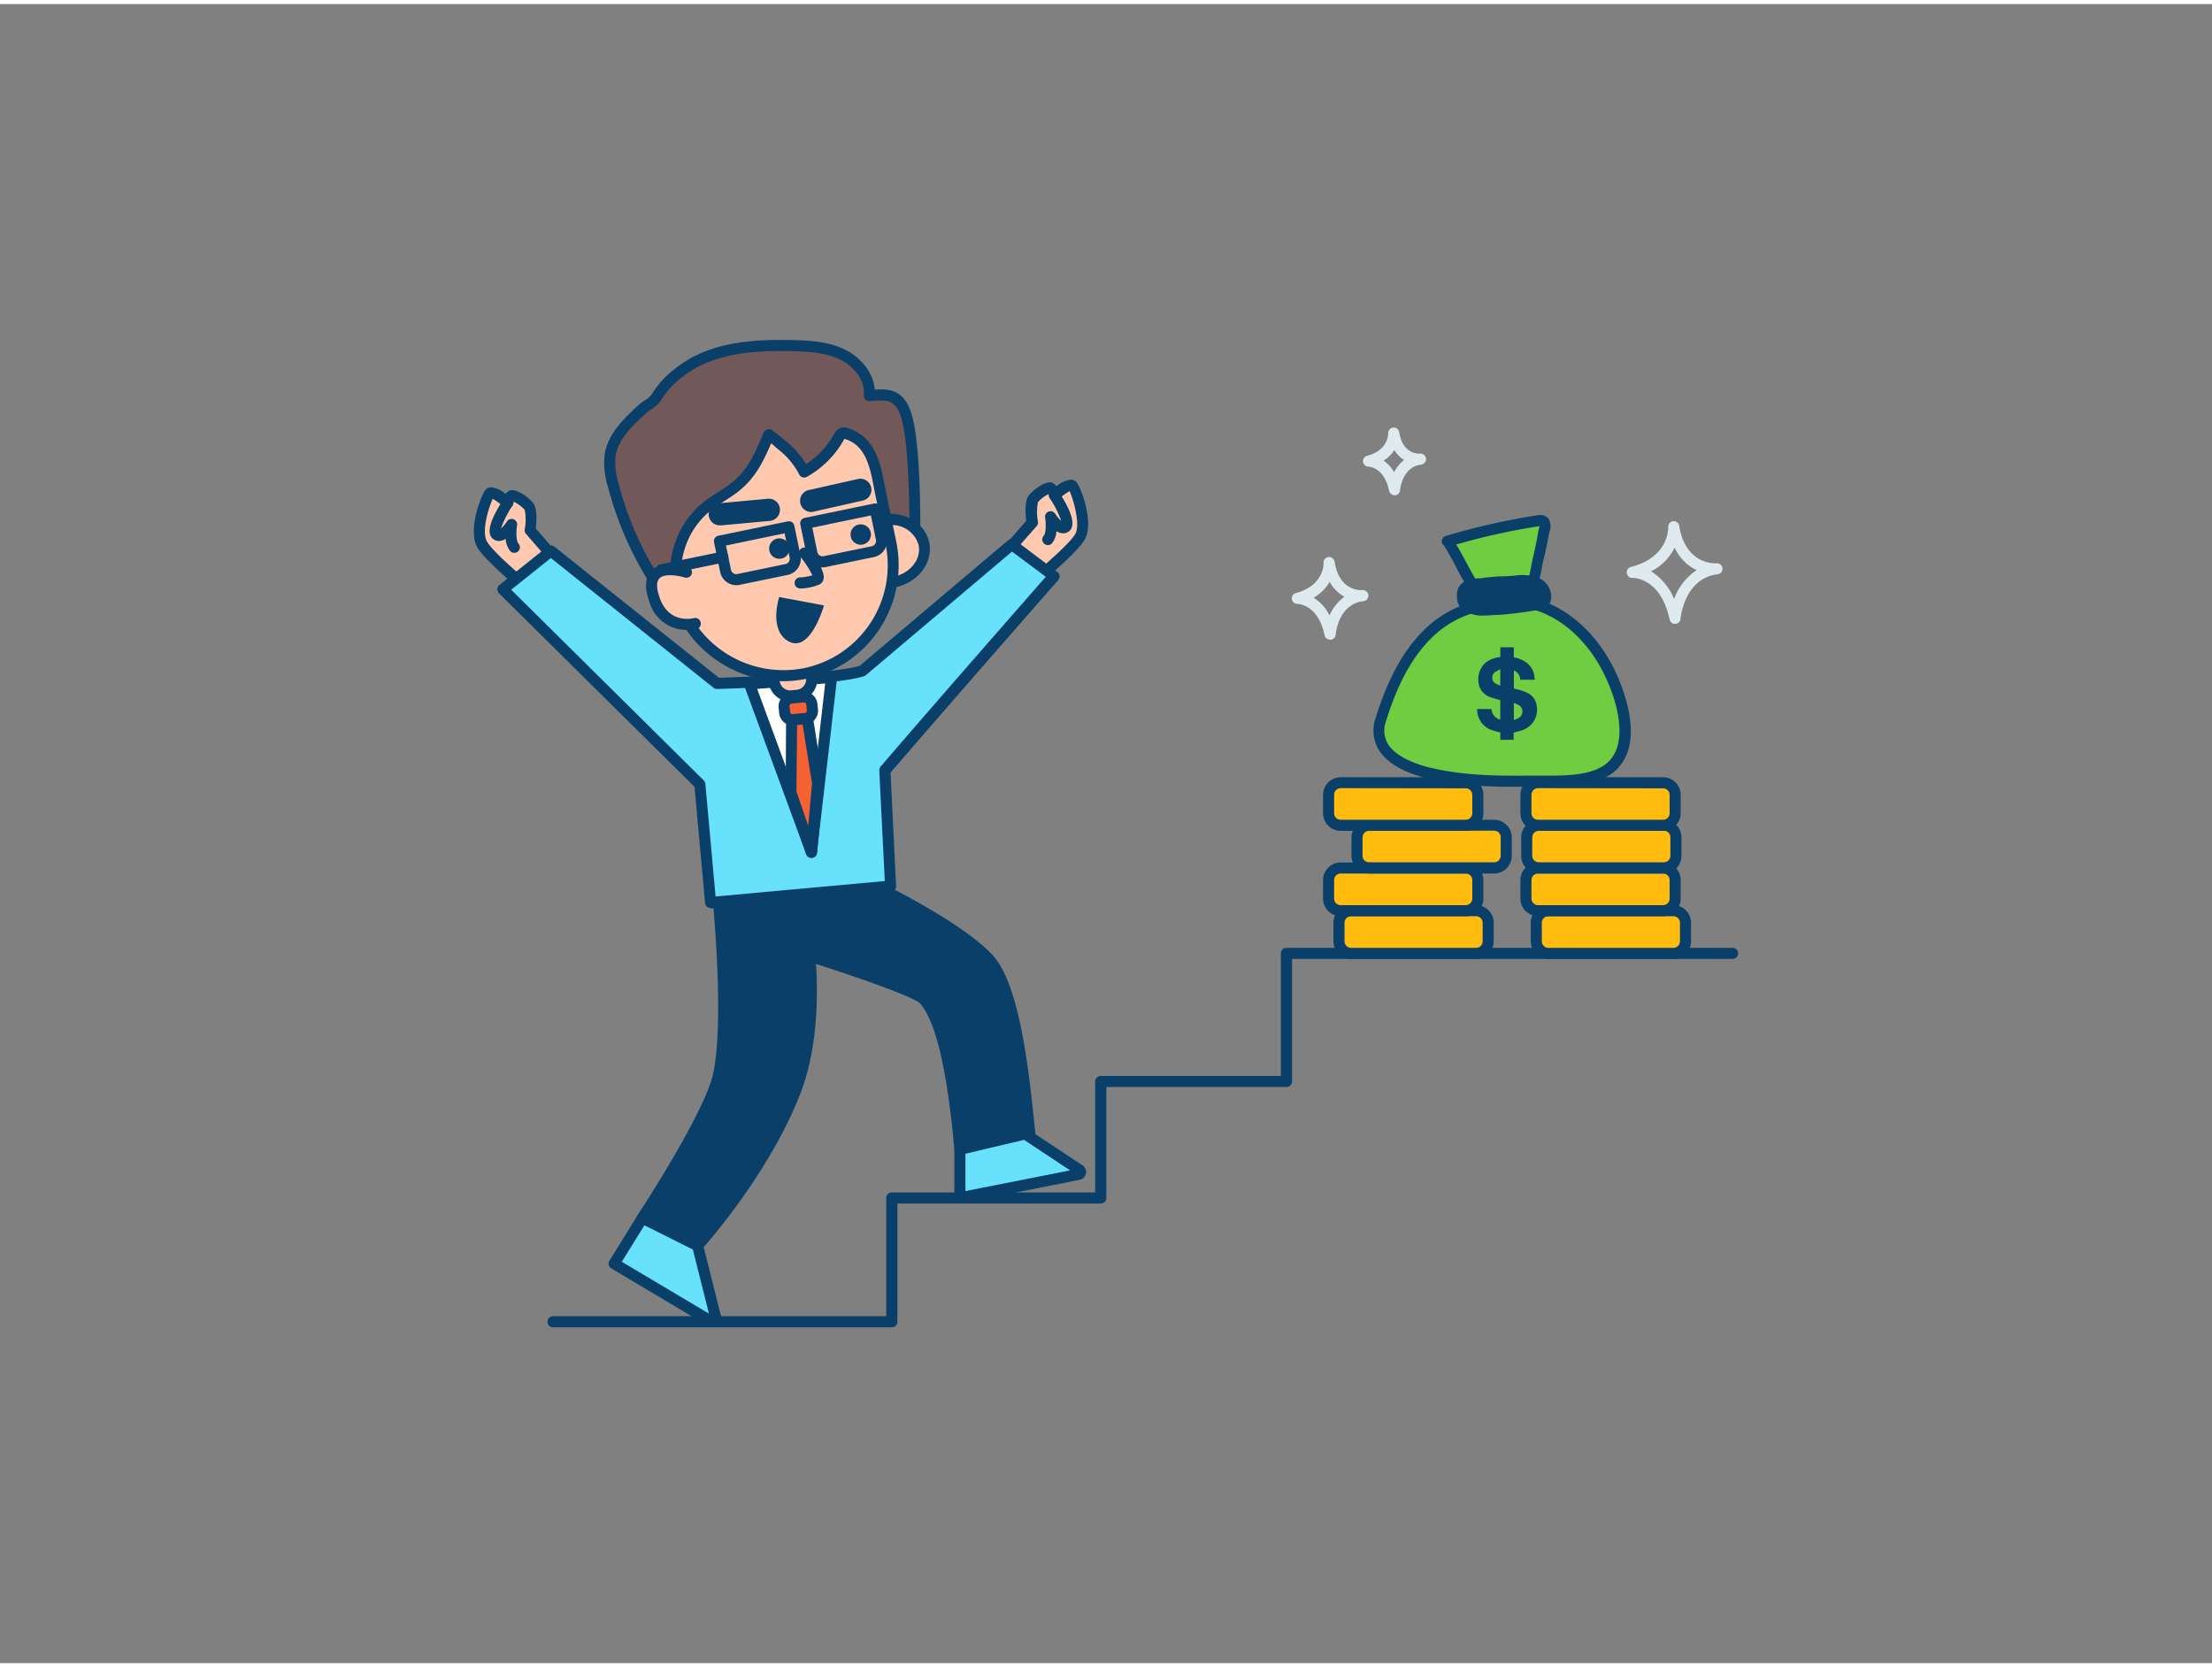 <?xml version="1.0" encoding="UTF-8" standalone="no"?>
<svg xmlns="http://www.w3.org/2000/svg" viewBox="0 0 400 300" width="406" height="306" class="illustration styles_illustrationTablet__1DWOa"><rect x="0" y="0" width="400" height="300" fill="#808080" stroke="none"/><g id="_558_money_motivation_outline" data-name="#558_money_motivation_outline"><path d="M99.52,99.39l-3.69-4.24s.47-3.3-.18-4.25-2.73-2.2-3.16-2-.69,1.32-.69,1.32-2.62-2.42-3.26-1.71-2.89,6.69-1.33,9.27,9.52,9,9.52,9Z" fill="#ffc9b0"></path><path d="M96.73,107.79a1,1,0,0,1-.63-.22c-.83-.67-8.14-6.61-9.75-9.27-1.86-3.09.68-9.6,1.45-10.46a1.38,1.38,0,0,1,1-.46,4.57,4.57,0,0,1,2.62,1.21,1.83,1.83,0,0,1,.65-.59c1.22-.58,3.76,1.36,4.42,2.34s.55,3.22.4,4.49l3.39,3.91a1,1,0,0,1,.18,1l-2.78,7.4a1,1,0,0,1-.68.61A.75.75,0,0,1,96.73,107.79ZM89.11,89.47c-.67,1.34-2.16,5.94-1,7.8s5.59,5.68,8.22,7.86l2.08-5.53-3.29-3.8a1,1,0,0,1-.24-.79,9.16,9.16,0,0,0,0-3.55A6.15,6.15,0,0,0,92.92,90a2.35,2.35,0,0,0-.14.45,1,1,0,0,1-.68.72,1,1,0,0,1-1-.22A10.53,10.53,0,0,0,89.11,89.47Z" fill="#093f68"></path><path d="M93,99.23a1,1,0,0,1-.76-.35,4,4,0,0,1-.81-2.18,2.51,2.51,0,0,1-.92.37,1.78,1.78,0,0,1-1.42-.41c-1.14-1-.51-3.34,1.88-7a1,1,0,0,1,1.67,1.09,18,18,0,0,0-2.06,4.09,6.5,6.5,0,0,0,1.09-1.28,1,1,0,0,1,1.2-.4,1,1,0,0,1,.63,1.1c-.17,1-.2,2.76.26,3.3A1,1,0,0,1,93,99.23Zm-2.47-3.89h0Z" fill="#093f68"></path><path d="M261.73,97.15a121.92,121.92,0,0,1,16.45-3.73c1.81-.27,1.14,1.17.92,2.43-.27,1.54-.59,3.08-1,4.61s-.75,5.26-2.13,6a13.09,13.09,0,0,1-4.91.81c-1.42,0-3.09-.09-4.13-1.18C266.11,105.18,262.06,97.05,261.73,97.15Z" fill="#70cc40"></path><path d="M270.64,108.27a5.91,5.91,0,0,1-4.39-1.5,37.62,37.62,0,0,1-2.94-5c-.77-1.42-1.82-3.34-2.17-3.82a1,1,0,0,1-.37-.52,1,1,0,0,1,.67-1.25h0A122.44,122.44,0,0,1,278,92.44a2.14,2.14,0,0,1,1.93.48,2.66,2.66,0,0,1,.25,2.53c0,.19-.09.38-.12.57-.28,1.56-.6,3.13-1,4.67-.07.29-.14.68-.22,1.1-.48,2.59-1,4.8-2.41,5.55a13.3,13.3,0,0,1-5.34.92Zm-7.3-10.55c.42.71,1,1.71,1.73,3.11.9,1.66,2.28,4.18,2.63,4.56.63.65,1.69.93,3.38.87a12.84,12.84,0,0,0,4.47-.69c.67-.36,1.17-3,1.39-4.15.08-.46.16-.87.24-1.2.36-1.5.67-3,.94-4.55,0-.22.09-.44.14-.66s.09-.41.12-.6h-.05A120.42,120.42,0,0,0,263.34,97.72Zm-1.35.4Zm0,0Zm0,0Zm0,0h0Zm0,0Zm0,0Zm0,0Zm0,0Zm0,0Zm0,0Zm0,0Z" fill="#093f68"></path><path d="M258.27,139c-4.73-1.17-10.38-3.88-8.6-9.61,1.71-5.51,4.1-11,8.1-15.11a19.53,19.53,0,0,1,9.57-5.48c2.89-.67,7.29-1.12,10.18-.3,5.9,1.68,10.51,6.43,13.24,11.78,2.33,4.55,5.11,13,.94,17.28-3.45,3.55-10.46,2.88-15,2.93C270.57,140.57,264.3,140.49,258.27,139Z" fill="#70cc40"></path><path d="M280.53,141.52h-1.74c-.72,0-1.4,0-2,0-6.06.07-12.49,0-18.72-1.52h0c-3.1-.76-7.15-2.31-8.87-5.36a6.81,6.81,0,0,1-.45-5.52c2.15-6.91,4.8-11.83,8.34-15.51a20.42,20.42,0,0,1,10.06-5.75c3-.69,7.55-1.18,10.68-.29,5.63,1.6,10.69,6.08,13.86,12.29,1.08,2.1,6.17,12.87.77,18.42C289.56,141.21,284.78,141.52,280.53,141.52Zm-3.21-2h1.49c4.24,0,9.51.1,12.17-2.64,3.45-3.55,1.56-10.9-1.11-16.12-2.92-5.72-7.52-9.83-12.62-11.28-2.6-.73-6.74-.37-9.69.32a18.42,18.42,0,0,0-9.07,5.19c-3.32,3.44-5.82,8.12-7.87,14.71a4.82,4.82,0,0,0,.28,3.95c1.07,1.89,3.77,3.45,7.61,4.4,6,1.47,12.29,1.53,18.22,1.46Z" fill="#093f68"></path><path d="M161.28,239.27H100a1,1,0,0,1,0-2h60.26V215.89a1,1,0,0,1,1-1h36.78V194.82a1,1,0,0,1,1-1h32.58V171.66a1,1,0,0,1,1-1h80.69a1,1,0,0,1,0,2H233.64v22.16a1,1,0,0,1-1,1H200.06v20.07a1,1,0,0,1-1,1H162.28v21.38A1,1,0,0,1,161.28,239.27Z" fill="#093f68"></path><path d="M183,98l3.69-4.24s-.46-3.3.18-4.25,2.73-2.2,3.16-2,.69,1.32.69,1.32,2.63-2.42,3.26-1.71,2.89,6.69,1.33,9.27-9.52,9-9.52,9Z" fill="#ffc9b0"></path><path d="M185.75,106.39a1.17,1.17,0,0,1-.26,0,1,1,0,0,1-.67-.61L182,98.34a1,1,0,0,1,.18-1l3.39-3.9c-.15-1.27-.28-3.48.4-4.49.57-.84,3.15-3,4.42-2.34a1.81,1.81,0,0,1,.65.58,4.92,4.92,0,0,1,2.62-1.2,1.43,1.43,0,0,1,1,.46c.76.86,3.3,7.36,1.44,10.46-1.6,2.65-8.92,8.6-9.75,9.26A1,1,0,0,1,185.75,106.39Zm-1.64-8.2,2.09,5.54c2.62-2.18,7.18-6.14,8.22-7.86s-.37-6.44-1-7.8a10.11,10.11,0,0,0-2,1.49,1,1,0,0,1-1,.22,1,1,0,0,1-.68-.73,2.49,2.49,0,0,0-.14-.44,6.15,6.15,0,0,0-1.9,1.45,9.16,9.16,0,0,0,0,3.55,1,1,0,0,1-.24.79Zm5.81-9.71Z" fill="#093f68"></path><path d="M186.37,205.58l-12.79,1.56c-1.51-17.1-4-24.21-6.41-27-1.95-2.27-25.57-9.44-25.57-9.44l6.25-15.48c6.07,1.64,25.62,11.34,31.09,17.69C184.14,178.89,185.5,198.14,186.37,205.58Z" fill="#093f68"></path><path d="M173.58,208.14a1,1,0,0,1-.63-.22,1,1,0,0,1-.36-.69c-1.26-14.28-3.34-23.19-6.18-26.48-1.1-1.28-13.62-5.65-25.1-9.13a1,1,0,0,1-.63-1.33l6.24-15.49a1,1,0,0,1,1.19-.59c6.54,1.77,26.1,11.64,31.59,18,4.75,5.51,6.35,20.81,7.31,29.95.13,1.26.25,2.37.35,3.3a1,1,0,0,1-.87,1.11l-12.79,1.56ZM142.94,170c5.62,1.73,23.09,7.22,25,9.42,3.08,3.58,5.23,12.28,6.56,26.58l10.78-1.31c-.08-.71-.16-1.49-.25-2.34-.87-8.32-2.5-23.82-6.83-28.85-5.13-5.94-23.18-15-29.76-17.12Z" fill="#093f68"></path><path d="M173.58,207.14v8.75l21.47-4.24a.44.44,0,0,0,.1-.83l-9.77-6.47Z" fill="#68e1fd"></path><path d="M173.58,216.89a1,1,0,0,1-1-1v-8.75a1,1,0,0,1,.77-1l11.8-2.8a1,1,0,0,1,.78.14l9.73,6.45a1.44,1.44,0,0,1,.73,1.42,1.46,1.46,0,0,1-1.12,1.25l-21.49,4.25Zm1-9v6.75l18.93-3.74-8.32-5.52Z" fill="#093f68"></path><path d="M160,138.58l1,20.91-32.58,3-1.94-21.36L90.93,105.82l8.68-6.93,30.05,23.94c5.62-.18,21.71-.8,26.27-2.27L183,97.7l7.64,5.76S170.89,125.91,160,138.58Z" fill="#68e1fd"></path><path d="M128.49,163.45a1,1,0,0,1-.64-.23,1,1,0,0,1-.35-.68l-1.91-21-35.36-35a1,1,0,0,1,.08-1.49L99,98.11a1,1,0,0,1,1.25,0L130,121.82c12.83-.42,22.28-1.22,25.44-2.15l26.88-22.73a1,1,0,0,1,1.25,0l7.64,5.76a1,1,0,0,1,.39.7,1,1,0,0,1-.24.76c-.2.23-19.52,22.24-30.32,34.81l1,20.51a1,1,0,0,1-.91,1.05l-32.58,3ZM92.44,105.9l34.82,34.48a1.05,1.05,0,0,1,.29.62l1.85,20.37L160,158.58l-1-20a1,1,0,0,1,.24-.7c9.58-11.17,26.24-30.18,29.87-34.32L183,99l-26.42,22.35a1.14,1.14,0,0,1-.34.19c-4.56,1.47-20.08,2.11-26.54,2.31a1,1,0,0,1-.66-.21L99.61,100.17Z" fill="#093f68"></path><path d="M116.16,219.53s10.47-15.84,13.31-24.17.46-33,.46-33h15.18s4.35,19.8-1.38,34.41-17.58,27.72-17.58,27.72Z" fill="#093f68"></path><path d="M126.15,225.52a1.06,1.06,0,0,1-.45-.11l-10-5a1,1,0,0,1-.51-.64,1,1,0,0,1,.13-.81c.1-.16,10.42-15.83,13.19-23.94s.44-32.3.41-32.55a1,1,0,0,1,1-1.1h15.18a1,1,0,0,1,1,.79c.18.82,4.34,20.26-1.43,35s-17.65,27.9-17.77,28A1,1,0,0,1,126.15,225.52Zm-8.54-6.38,8.3,4.14c2.3-2.66,12-14.28,16.89-26.85s2.2-29.24,1.49-33H131c.43,5,2,24.77-.6,32.29C127.93,203,119.93,215.57,117.61,219.14Z" fill="#093f68"></path><path d="M116.16,219.53l-5.1,8.23,17.56,10.46a.62.62,0,0,0,.74-.92l-3.21-12.78Z" fill="#68e1fd"></path><path d="M128.86,239.27a1.77,1.77,0,0,1-.63-.13l-.12-.06-17.57-10.46a1,1,0,0,1-.46-.62,1,1,0,0,1,.13-.77l5.1-8.23a1,1,0,0,1,1.3-.36l10,5a1,1,0,0,1,.52.66l3.17,12.64a1.58,1.58,0,0,1-.18,1.74A1.63,1.63,0,0,1,128.86,239.27Zm-.32-1.39Zm-16.1-10.46,15.76,9.38-2.91-11.59-8.76-4.38Z" fill="#093f68"></path><polygon points="150.38 121.76 146.73 153.38 135.53 122.94 150.38 121.76" fill="#fff"></polygon><path d="M146.73,154.38a1,1,0,0,1-.94-.65l-11.2-30.45a1,1,0,0,1,.1-.88,1,1,0,0,1,.76-.46l14.85-1.18a1,1,0,0,1,1.07,1.11l-3.65,31.63a1,1,0,0,1-.87.88Zm-9.81-30.55,9.3,25.26,3-26.24Z" fill="#093f68"></path><path d="M139.94,118.24h6.82a0,0,0,0,1,0,0v3.92a2.89,2.89,0,0,1-2.89,2.89h-1a2.89,2.89,0,0,1-2.89-2.89v-3.92A0,0,0,0,1,139.94,118.24Z" transform="translate(-10.42 13.47) rotate(-5.19)" fill="#ffc9b0"></path><path d="M142.87,126.1a3.88,3.88,0,0,1-2.48-.9,3.92,3.92,0,0,1-1.39-2.64l-.35-3.91a1,1,0,0,1,.9-1.09l6.79-.61a1,1,0,0,1,.73.22,1,1,0,0,1,.35.68l.36,3.91a3.91,3.91,0,0,1-3.53,4.23h0l-1,.09Zm1.29-1.11h0Zm-3.43-5.52.26,2.91a1.91,1.91,0,0,0,.68,1.28,1.85,1.85,0,0,0,1.38.43l1-.09a1.9,1.9,0,0,0,1.72-2.06l-.27-2.91Z" fill="#093f68"></path><path d="M119.83,106.18a7.4,7.4,0,0,1-1.21-1.56A61,61,0,0,1,110.9,87a13.31,13.31,0,0,1-.57-5.45c.52-3.33,3.14-5.87,5.62-8.15,1.33-1.23,2.09-1.18,3-2.79a15.62,15.62,0,0,1,3.77-4c5.64-4.53,13.43-5.08,20.66-4.9,3.09.08,6.28.28,9,1.68s5,4.27,4.7,7.34c3.59-.34,5.55-.15,6.72,3.7,1.81,6,1.51,22.83,1.51,22.83l-4.28.13-31.87,7.64c-2.07.49-7.16,2.67-9,1.48A2.89,2.89,0,0,1,119.83,106.18Z" fill="#725858"></path><path d="M121.82,107.9a3.66,3.66,0,0,1-2.07-.51,4,4,0,0,1-.61-.48,8.82,8.82,0,0,1-1.36-1.74,62.26,62.26,0,0,1-7.85-17.89,14.26,14.26,0,0,1-.59-5.86c.56-3.53,3.12-6.15,5.94-8.74a10.08,10.08,0,0,1,1.39-1.07,3.89,3.89,0,0,0,1.47-1.49,16.9,16.9,0,0,1,4-4.24c6-4.83,14.16-5.3,21.31-5.12,3.17.08,6.5.29,9.47,1.78,2.56,1.29,5,3.94,5.26,7.16,3.1-.19,5.41.33,6.67,4.49,1.83,6,1.57,22.44,1.55,23.14a1,1,0,0,1-1,1l-4.19.13-31.76,7.61c-.46.11-1.09.31-1.82.54A21.14,21.14,0,0,1,121.82,107.9Zm19.3-45.17c-6.18,0-12.81.77-17.73,4.71a15.29,15.29,0,0,0-3.53,3.7,6,6,0,0,1-2.07,2.13,8.26,8.26,0,0,0-1.16.88c-2.54,2.34-4.86,4.68-5.31,7.58a12.68,12.68,0,0,0,.54,5,59.9,59.9,0,0,0,7.6,17.31,7.08,7.08,0,0,0,1.05,1.37h0a2.88,2.88,0,0,0,.34.27c1,.65,4.38-.44,6.21-1,.77-.25,1.44-.46,2-.59l31.86-7.63.2,0,3.34-.1c0-3.63,0-16.63-1.49-21.57-1-3.15-2.24-3.31-5.67-3a1,1,0,0,1-.8-.29,1,1,0,0,1-.29-.8c.27-2.8-2-5.26-4.15-6.36-2.6-1.31-5.68-1.49-8.62-1.57Q142.28,62.73,141.12,62.73Z" fill="#093f68"></path><ellipse cx="160.57" cy="98.96" rx="6.62" ry="5.71" transform="translate(-16.72 34.57) rotate(-11.69)" fill="#ffc9b0"></ellipse><path d="M160.18,105.71c-3.44,0-6.44-2.1-7.08-5.21a6.26,6.26,0,0,1,1.27-5.15,8.15,8.15,0,0,1,4.84-3c4.11-.85,8.07,1.4,8.82,5s-2,7.25-6.11,8.11A8.64,8.64,0,0,1,160.18,105.71Zm.78-11.5a7,7,0,0,0-1.35.14A6.16,6.16,0,0,0,156,96.57a4.29,4.29,0,0,0-.9,3.53c.53,2.54,3.43,4.09,6.46,3.47s5.08-3.21,4.55-5.75A5,5,0,0,0,161,94.21Z" fill="#093f68"></path><path d="M145.6,121a20.14,20.14,0,0,1-20.25-7.88c-4.92-6.83-4.37-16.88,2.53-22.34,1.47-1.17,3.16-2,4.66-3.17,3.23-2.43,4.66-5.49,6.18-9.07.39-.91.14-.85.86-.32s1.42,1.15,2.09,1.7a14.48,14.48,0,0,1,3.72,4.62,16.45,16.45,0,0,0,6.37-6.42,1.31,1.31,0,0,1,.33-.44,1.18,1.18,0,0,1,1.1,0c4.8,1.56,5.29,7,6.15,11.19l1.78,8.57A20,20,0,0,1,145.6,121Z" fill="#ffc9b0"></path><path d="M141.7,122.44a21.35,21.35,0,0,1-17.16-8.69c-5.46-7.57-4.24-18.21,2.72-23.71a29.48,29.48,0,0,1,2.57-1.77c.74-.48,1.44-.92,2.11-1.42,3-2.24,4.31-5,5.86-8.66.07-.16.11-.29.15-.38a1.23,1.23,0,0,1,.81-.89,1.2,1.2,0,0,1,1.14.33l.27.2c.52.38,1,.82,1.55,1.25l.59.49a15.73,15.73,0,0,1,3.45,4,15.54,15.54,0,0,0,5.12-5.51,2.26,2.26,0,0,1,.6-.75,2.09,2.09,0,0,1,2-.2c4.84,1.57,5.79,6.54,6.55,10.54.09.48.18.94.27,1.4l1.78,8.57A21,21,0,0,1,145.81,122h0A20.4,20.4,0,0,1,141.7,122.44Zm3.9-1.4h0Zm-6.15-41.62c-1.55,3.62-3.07,6.59-6.31,9-.73.55-1.49,1-2.23,1.5S129.25,91,128.5,91.6c-6.13,4.86-7.18,14.26-2.34,21a19.27,19.27,0,0,0,19.24,7.48,19,19,0,0,0,14.74-22.42l-1.78-8.57c-.09-.46-.18-.94-.28-1.42-.73-3.84-1.49-7.82-5.2-9l-.21-.06,0,.06a17.52,17.52,0,0,1-6.76,6.82,1,1,0,0,1-.78.08,1,1,0,0,1-.6-.5A13.54,13.54,0,0,0,141,80.74l-.61-.51C140.11,80,139.78,79.68,139.45,79.42Z" fill="#093f68"></path><circle cx="140.93" cy="98.46" r="1.85" fill="#093f68"></circle><circle cx="155.65" cy="95.92" r="1.85" fill="#093f68"></circle><path d="M144.69,105.67a1,1,0,0,1-1-1,1,1,0,0,1,1-1,9.63,9.63,0,0,0,2.21-.37,16,16,0,0,0-2.24-3.44,1,1,0,0,1,1.55-1.26c1.4,1.72,3,4,2.72,5.36a1.42,1.42,0,0,1-.77,1,9.87,9.87,0,0,1-3.41.72Zm2.25-2.08h0Z" fill="#093f68"></path><path d="M130.25,94.26a2,2,0,0,1-.18-4l8.78-.81a2,2,0,0,1,.37,4l-8.78.81Z" fill="#093f68"></path><path d="M146.91,91.83a2,2,0,0,1-.44-4l8.61-1.94a2,2,0,1,1,.88,3.9l-8.61,1.94A1.61,1.61,0,0,1,146.91,91.83Z" fill="#093f68"></path><path d="M133.14,105.08a3,3,0,0,1-2.91-2.37l-1.11-5.39a1,1,0,0,1,.14-.75,1,1,0,0,1,.63-.43l12.57-2.6a1,1,0,0,1,1.18.78l1.12,5.39a3,3,0,0,1-2.31,3.51h0l-8.71,1.8A3.05,3.05,0,0,1,133.14,105.08Zm-1.86-7.18.91,4.41a.94.94,0,0,0,.42.61.91.91,0,0,0,.73.14l8.7-1.8a1,1,0,0,0,.76-1.14l-.92-4.42Zm11,4.34h0Z" fill="#093f68"></path><path d="M148.74,101.86a3,3,0,0,1-2.9-2.38l-1.12-5.39a1,1,0,0,1,.15-.75,1,1,0,0,1,.63-.43l12.57-2.6a1,1,0,0,1,.75.15,1,1,0,0,1,.43.63l1.11,5.39a3,3,0,0,1-2.31,3.51h0l-8.7,1.8A2.48,2.48,0,0,1,148.74,101.86Zm-1.85-7.19.91,4.41a1,1,0,0,0,.42.62.93.93,0,0,0,.73.13l8.7-1.79a1,1,0,0,0,.75-1.15l-.91-4.42Zm11,4.34h0Z" fill="#093f68"></path><path d="M119.72,103.29a1,1,0,0,1-.2-2l11-2.27a1,1,0,0,1,1.18.78,1,1,0,0,1-.77,1.18l-11,2.27Z" fill="#093f68"></path><path d="M125.72,112a6.12,6.12,0,0,1-7.37-4.3c-2.68-7.62,5.78-5,5.78-5" fill="#ffc9b0"></path><path d="M124.25,113.17a7,7,0,0,1-6.84-5.15c-.89-2.51-.76-4.38.38-5.55,2-2.07,6.17-.84,6.64-.69a1,1,0,0,1-.6,1.91c-.89-.28-3.63-.84-4.6.17-.71.73-.36,2.3.06,3.5,1.7,4.81,6,3.72,6.17,3.67a1,1,0,0,1,1.22.7A1,1,0,0,1,126,113,6.71,6.71,0,0,1,124.25,113.17Z" fill="#093f68"></path><path d="M149,108.74l-8.1-1.52s-1.83,5.58,1.34,7.8C146.43,117.94,149,108.74,149,108.74Z" fill="#093f68"></path><rect x="141.83" y="125.37" width="5.05" height="3.97" rx="1.47" transform="translate(-10.94 13.59) rotate(-5.19)" fill="#f56132"></rect><path d="M143.35,130.44a2.45,2.45,0,0,1-2.45-2.24l-.1-1a2.47,2.47,0,0,1,2.24-2.68l2.1-.19a2.47,2.47,0,0,1,2.68,2.23l.1,1a2.47,2.47,0,0,1-2.24,2.68l-2.1.19Zm2-4.16h-.05l-2.1.19a.48.48,0,0,0-.32.17.47.47,0,0,0-.11.34l.1,1a.43.43,0,0,0,.16.31.45.45,0,0,0,.34.11l2.11-.19h0a.46.46,0,0,0,.42-.51l-.09-1A.47.47,0,0,0,145.37,126.28Z" fill="#093f68"></path><polygon points="147.84 140.92 146.73 153.38 143.01 142.57 143.1 129.47 145.98 129.21 147.84 140.92" fill="#f56132"></polygon><path d="M146.73,154.38a1,1,0,0,1-.95-.67l-3.71-10.82a.76.76,0,0,1,0-.33l.08-13.09a1,1,0,0,1,.91-1l2.88-.27a1,1,0,0,1,1.08.84l1.86,11.72a.65.65,0,0,1,0,.24l-1.12,12.46a1,1,0,0,1-.87.91Zm-2.71-12,2.13,6.22.69-7.66-1.7-10.67-1,.1Z" fill="#093f68"></path><path d="M189.48,97.83a1,1,0,0,1-.65-.25,1,1,0,0,1-.11-1.41c.47-.53.43-2.28.27-3.29a1,1,0,0,1,1.83-.71,5.68,5.68,0,0,0,1.08,1.28,17.76,17.76,0,0,0-2.06-4.08,1,1,0,0,1,.29-1.39,1,1,0,0,1,1.38.29c2.39,3.65,3,6,1.88,7a1.74,1.74,0,0,1-1.42.41,2.49,2.49,0,0,1-.92-.36,4,4,0,0,1-.81,2.18A1,1,0,0,1,189.48,97.83Z" fill="#093f68"></path><rect x="242.13" y="163.94" width="26.98" height="7.72" rx="2.19" fill="#ffbc0e"></rect><path d="M266.92,172.66h-22.6a3.19,3.19,0,0,1-3.19-3.19v-3.34a3.19,3.19,0,0,1,3.19-3.19h22.6a3.19,3.19,0,0,1,3.19,3.19v3.34A3.19,3.19,0,0,1,266.92,172.66Zm-22.6-7.72a1.19,1.19,0,0,0-1.19,1.19v3.34a1.2,1.2,0,0,0,1.19,1.19h22.6a1.19,1.19,0,0,0,1.19-1.19v-3.34a1.19,1.19,0,0,0-1.19-1.19Z" fill="#093f68"></path><rect x="240.25" y="156.22" width="26.98" height="7.72" rx="2.19" fill="#ffbc0e"></rect><path d="M265.05,164.94h-22.6a3.2,3.2,0,0,1-3.2-3.19v-3.34a3.2,3.2,0,0,1,3.2-3.19h22.6a3.19,3.19,0,0,1,3.19,3.19v3.34A3.19,3.19,0,0,1,265.05,164.94Zm-22.6-7.72a1.19,1.19,0,0,0-1.2,1.19v3.34a1.2,1.2,0,0,0,1.2,1.19h22.6a1.2,1.2,0,0,0,1.19-1.19v-3.34a1.19,1.19,0,0,0-1.19-1.19Z" fill="#093f68"></path><rect x="245.39" y="148.5" width="26.98" height="7.72" rx="2.19" fill="#ffbc0e"></rect><path d="M270.18,157.22h-22.6a3.19,3.19,0,0,1-3.19-3.19v-3.34a3.19,3.19,0,0,1,3.19-3.19h22.6a3.19,3.19,0,0,1,3.19,3.19V154A3.19,3.19,0,0,1,270.18,157.22Zm-22.6-7.72a1.19,1.19,0,0,0-1.19,1.19V154a1.19,1.19,0,0,0,1.19,1.19h22.6a1.19,1.19,0,0,0,1.19-1.19v-3.34a1.19,1.19,0,0,0-1.19-1.19Z" fill="#093f68"></path><rect x="240.25" y="140.78" width="26.98" height="7.72" rx="2.19" fill="#ffbc0e"></rect><path d="M265.05,149.5h-22.6a3.2,3.2,0,0,1-3.2-3.19V143a3.2,3.2,0,0,1,3.2-3.19h22.6a3.19,3.19,0,0,1,3.19,3.19v3.34A3.19,3.19,0,0,1,265.05,149.5Zm-22.6-7.72a1.2,1.2,0,0,0-1.2,1.19v3.34a1.19,1.19,0,0,0,1.2,1.19h22.6a1.19,1.19,0,0,0,1.19-1.19V143a1.2,1.2,0,0,0-1.19-1.19Z" fill="#093f68"></path><rect x="277.82" y="163.94" width="26.98" height="7.72" rx="2.19" fill="#ffbc0e"></rect><path d="M302.61,172.66H280a3.19,3.19,0,0,1-3.19-3.19v-3.34a3.19,3.19,0,0,1,3.19-3.19h22.6a3.19,3.19,0,0,1,3.19,3.19v3.34A3.19,3.19,0,0,1,302.61,172.66ZM280,164.94a1.19,1.19,0,0,0-1.19,1.19v3.34a1.19,1.19,0,0,0,1.19,1.19h22.6a1.19,1.19,0,0,0,1.19-1.19v-3.34a1.19,1.19,0,0,0-1.19-1.19Z" fill="#093f68"></path><rect x="275.94" y="156.22" width="26.98" height="7.72" rx="2.19" fill="#ffbc0e"></rect><path d="M300.73,164.94h-22.6a3.19,3.19,0,0,1-3.19-3.19v-3.34a3.19,3.19,0,0,1,3.19-3.19h22.6a3.19,3.19,0,0,1,3.19,3.19v3.34A3.19,3.19,0,0,1,300.73,164.94Zm-22.6-7.72a1.19,1.19,0,0,0-1.19,1.19v3.34a1.2,1.2,0,0,0,1.19,1.19h22.6a1.19,1.19,0,0,0,1.19-1.19v-3.34a1.19,1.19,0,0,0-1.19-1.19Z" fill="#093f68"></path><rect x="276.08" y="148.5" width="26.98" height="7.72" rx="2.19" fill="#ffbc0e"></rect><path d="M300.87,157.22h-22.6a3.19,3.19,0,0,1-3.19-3.19v-3.34a3.19,3.19,0,0,1,3.19-3.19h22.6a3.19,3.19,0,0,1,3.19,3.19V154A3.19,3.19,0,0,1,300.87,157.22Zm-22.6-7.72a1.19,1.19,0,0,0-1.19,1.19V154a1.19,1.19,0,0,0,1.19,1.19h22.6a1.19,1.19,0,0,0,1.19-1.19v-3.34a1.19,1.19,0,0,0-1.19-1.19Z" fill="#093f68"></path><rect x="275.94" y="140.78" width="26.98" height="7.72" rx="2.19" fill="#ffbc0e"></rect><path d="M300.73,149.5h-22.6a3.19,3.19,0,0,1-3.19-3.19V143a3.19,3.19,0,0,1,3.19-3.19h22.6a3.19,3.19,0,0,1,3.19,3.19v3.34A3.19,3.19,0,0,1,300.73,149.5Zm-22.6-7.72a1.2,1.2,0,0,0-1.19,1.19v3.34a1.19,1.19,0,0,0,1.19,1.19h22.6a1.19,1.19,0,0,0,1.19-1.19V143a1.19,1.19,0,0,0-1.19-1.19Z" fill="#093f68"></path><path d="M273.9,104.35a8.12,8.12,0,0,1,3.71.27,2.76,2.76,0,0,1,1.82,2.94,1.14,1.14,0,0,1-.46.71,1.47,1.47,0,0,1-.58.19,64.73,64.73,0,0,1-7.46,1c-1.79.12-6.32.78-6.52-2.16-.18-2.6,2.22-2.26,3.94-2.51S272.05,104.51,273.9,104.35Z" fill="#093f68"></path><path d="M268.4,110.56a6.1,6.1,0,0,1-3.94-1.07,3.05,3.05,0,0,1-1-2.17c-.21-3.14,2.48-3.36,3.93-3.49.3,0,.59,0,.87-.08a32.71,32.71,0,0,1,3.51-.28c.7,0,1.4-.06,2.1-.12h0a8.91,8.91,0,0,1,4.17.35,3.71,3.71,0,0,1,2.41,4.09,2.16,2.16,0,0,1-.88,1.32,2.74,2.74,0,0,1-.95.34,66.25,66.25,0,0,1-7.58,1l-.52,0C269.88,110.5,269.16,110.56,268.4,110.56Zm5.59-5.21c-.73.06-1.46.09-2.19.12a32,32,0,0,0-3.3.25c-.32,0-.65.08-1,.11-1.9.16-2.18.33-2.1,1.35a1,1,0,0,0,.36.79c.91.78,3.27.59,4.54.48l.55,0a62.56,62.56,0,0,0,7.35-.93l.22,0s0,0,0-.11c.17-.69-.49-1.47-1.22-1.77a7.31,7.31,0,0,0-3.24-.2Z" fill="#093f68"></path><path d="M271.31,133.05v-1.33c-.48-.13-.95-.23-1.4-.39a3.92,3.92,0,0,1-2.79-3.86h2.6a2.05,2.05,0,0,0,1.58,1.92v-3.52c-.52-.15-1-.29-1.55-.46a3.43,3.43,0,0,1-1.5-.86,2.92,2.92,0,0,1-.84-1.63,4.11,4.11,0,0,1,.16-2.25,3.75,3.75,0,0,1,2.28-2.26,10.93,10.93,0,0,1,1.31-.34l.15,0v-1.76h2.43v.17c0,.51,0,1,0,1.51,0,.12,0,.16.16.19a5,5,0,0,1,2.26,1,3.67,3.67,0,0,1,1.29,2.26c0,.24.06.48.09.73h-2.64a1.83,1.83,0,0,0-1.14-1.67v3.28l.28.07a9.25,9.25,0,0,1,2.07.66,3,3,0,0,1,1.79,2.5,3.89,3.89,0,0,1-.68,2.86,4,4,0,0,1-2,1.45c-.48.17-1,.28-1.51.42v1.29Zm2.44-6.68v3.06a2.22,2.22,0,0,0,1.07-.48,1.34,1.34,0,0,0-.06-2.11A9.39,9.39,0,0,0,273.75,126.37Zm-2.45-3.13v-2.95a9.82,9.82,0,0,0-.92.47,1.28,1.28,0,0,0,.08,2.13C270.72,123,271,123.12,271.3,123.24Z" fill="#093f68"></path><path d="M240.53,114.93a1,1,0,0,1-1-.79c-1.17-5.59-4.77-5.67-4.92-5.67a1,1,0,0,1-1-.88,1,1,0,0,1,.73-1.09c5.1-1.36,5-5.24,5-5.41a1,1,0,0,1,2-.21c.85,5.24,4.6,5.12,5,5.09a1,1,0,0,1,.2,2c-4.5.53-5,5.83-5,6.06a1,1,0,0,1-.94.91Zm-3-7.58a7.65,7.65,0,0,1,2.89,3.2,8.27,8.27,0,0,1,2.7-3.39,6.63,6.63,0,0,1-2.68-2.69A7.79,7.79,0,0,1,237.53,107.35Z" fill="#dfeaef"></path><path d="M252.2,88.8a1,1,0,0,1-1-.79c-.9-4.28-3.61-4.36-3.72-4.36a1,1,0,0,1-1-.88,1,1,0,0,1,.73-1.09c3.89-1,3.82-4,3.82-4.1a1,1,0,0,1,.9-1,1,1,0,0,1,1.09.83c.64,4,3.46,3.9,3.78,3.88a1,1,0,0,1,1.07.91,1,1,0,0,1-.88,1.08c-3.41.4-3.81,4.47-3.82,4.65a1,1,0,0,1-.94.91Zm-2-6.24a6.28,6.28,0,0,1,1.91,2.1,6.72,6.72,0,0,1,1.78-2.22,5.56,5.56,0,0,1-1.75-1.79A6.43,6.43,0,0,1,250.19,82.56Z" fill="#dfeaef"></path><path d="M302.92,112.08a1,1,0,0,1-1-.79c-1.57-7.44-6.41-7.53-6.62-7.53a1,1,0,0,1-.26-2c6.8-1.82,6.64-7,6.63-7.25a1,1,0,0,1,.89-1,1,1,0,0,1,1.09.83c1.16,7.13,6.53,6.8,6.76,6.78a1,1,0,0,1,1.07.9,1,1,0,0,1-.87,1.09c-6,.71-6.69,7.76-6.72,8.06a1,1,0,0,1-.93.91Zm-4.35-9.51a10.78,10.78,0,0,1,4.17,5,10.43,10.43,0,0,1,4.09-5.21,8.28,8.28,0,0,1-4-4.07A9.51,9.51,0,0,1,298.57,102.57Z" fill="#dfeaef"></path></g></svg>